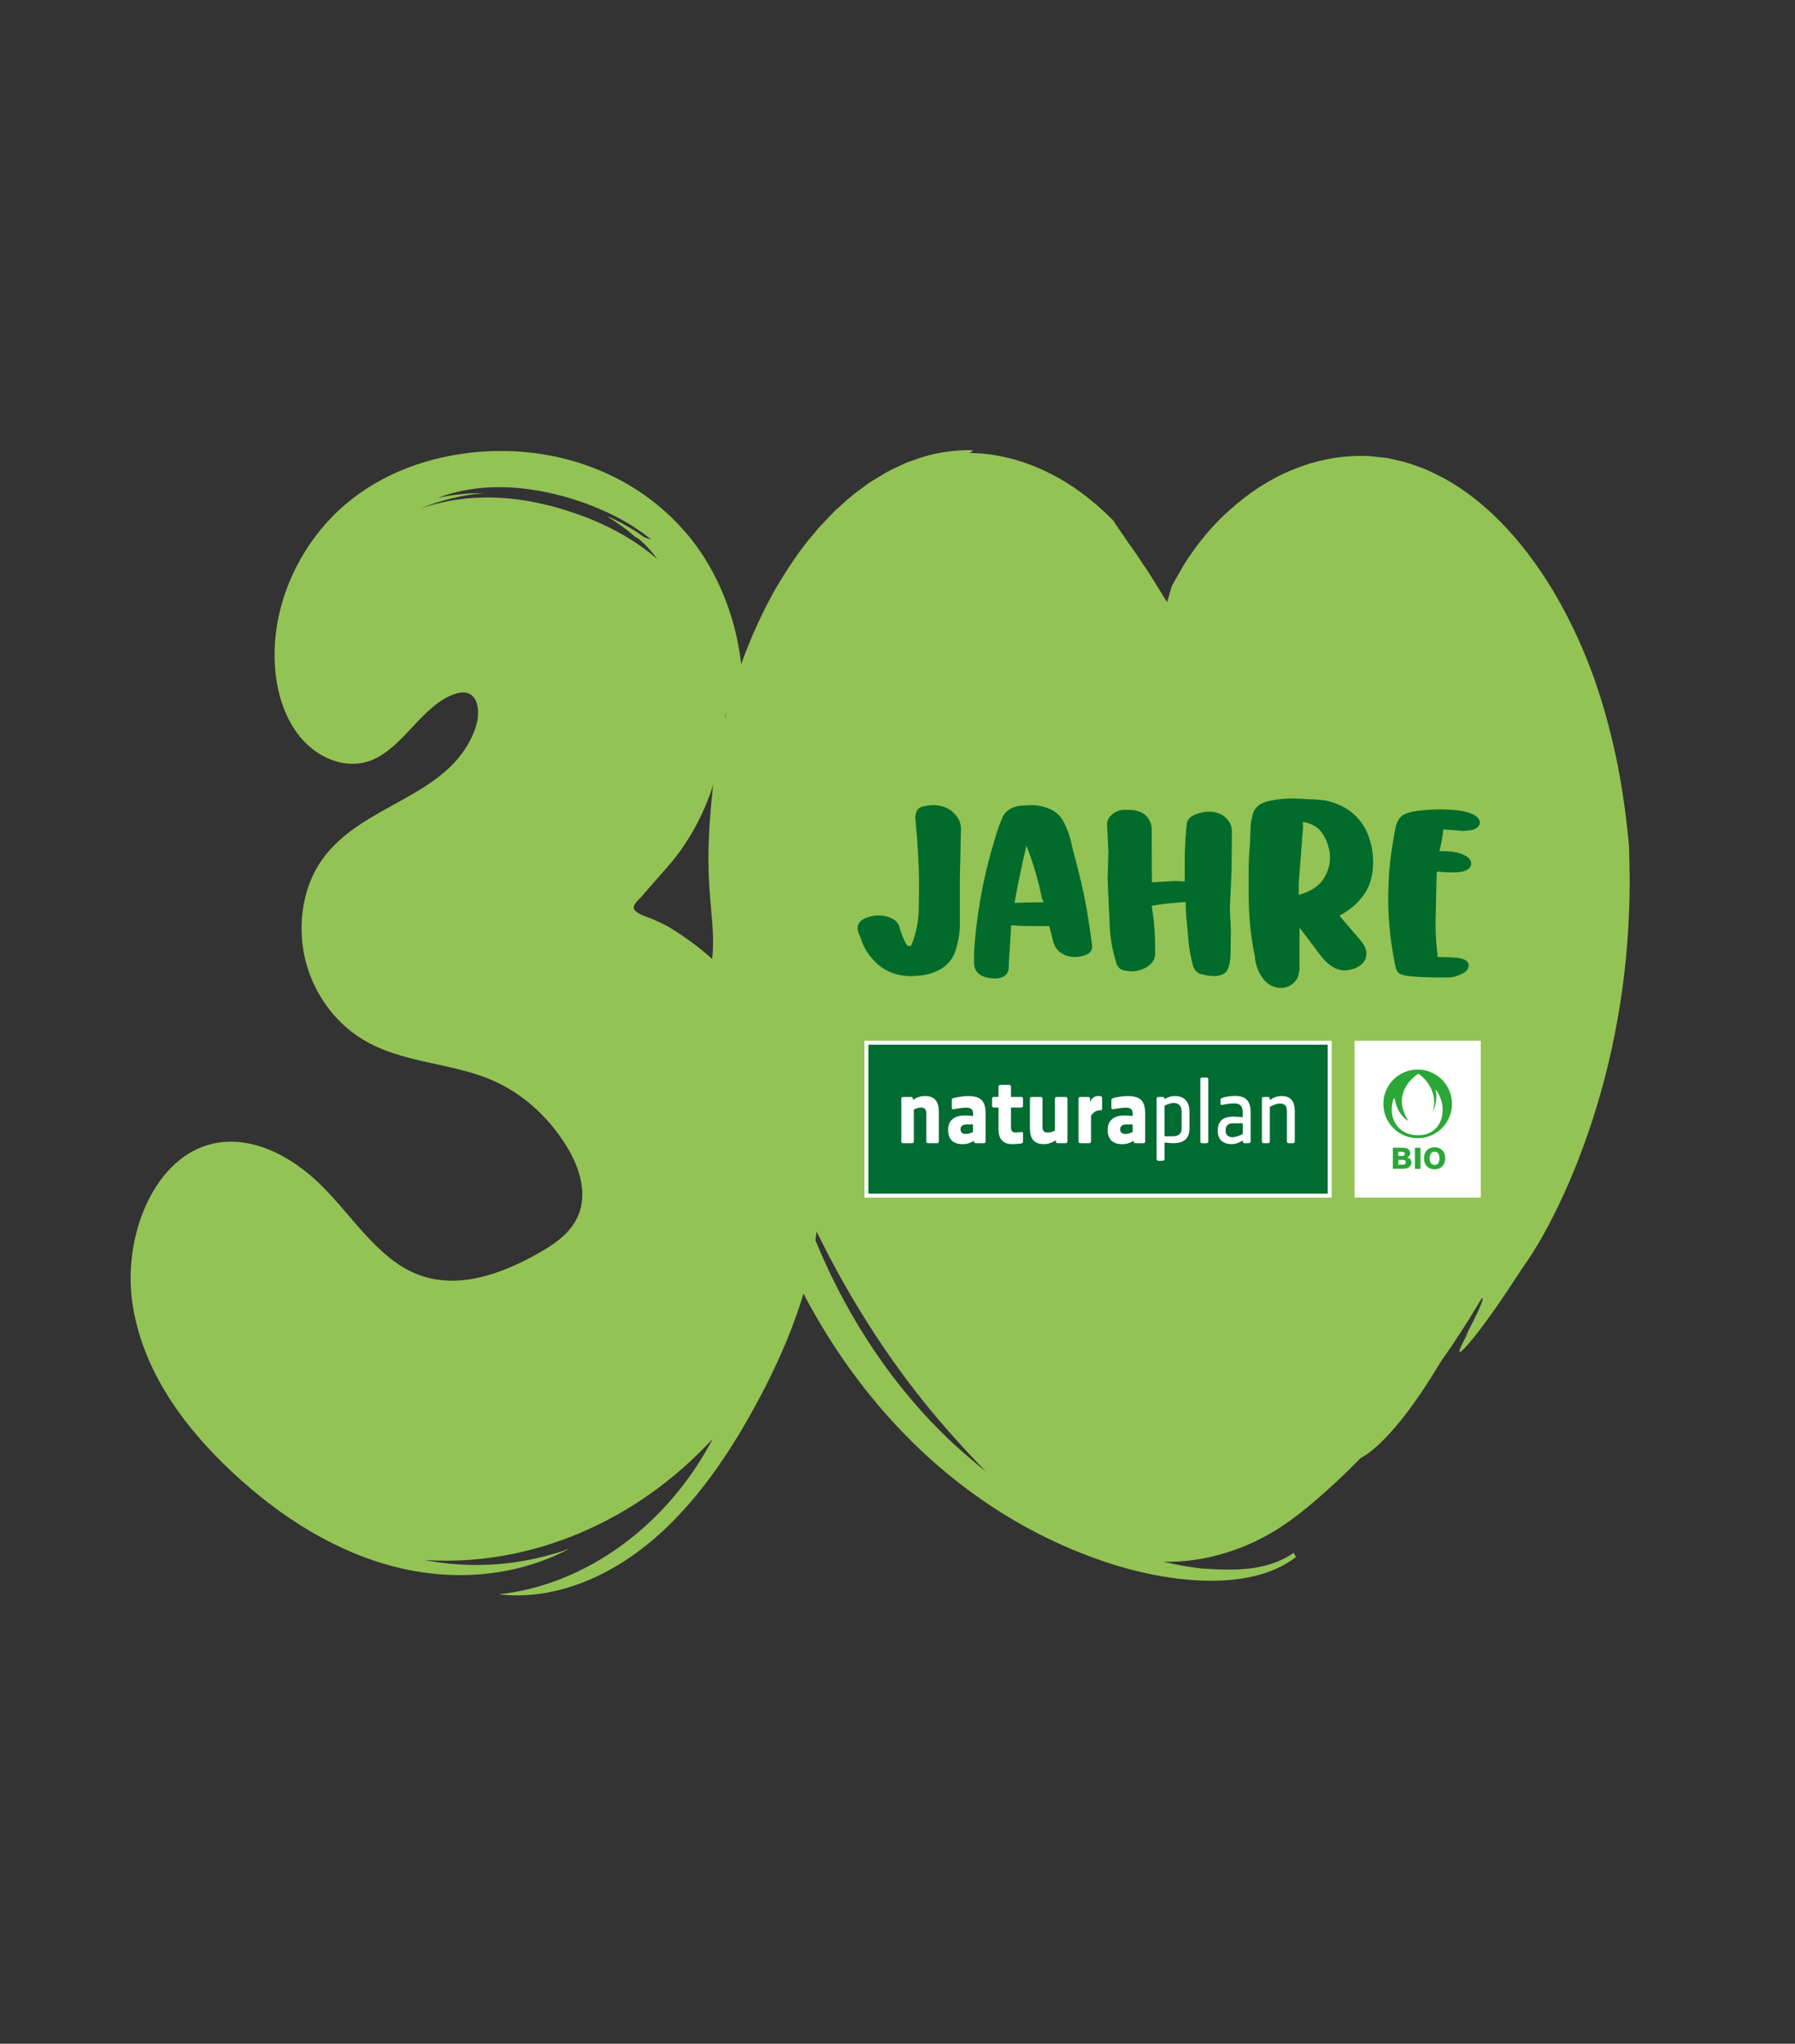 <?xml version="1.0" encoding="UTF-8"?><svg id="a" xmlns="http://www.w3.org/2000/svg" viewBox="0 0 375 427"><rect x="0" y="0" width="375" height="427" fill="#333333" stroke="none"/><defs><style>.b{fill:#006c31;}.c{fill:#006b2b;}.d{fill:#fff;}.e{fill:#93c355;}.f{fill:#2ba737;}</style></defs><path class="e" d="M340.36,177.25c-.49-5.61-1.25-11.42-2.38-17.3-1.18-5.89-2.74-11.86-4.76-17.69-4.12-11.62-10.13-22.84-18.29-31.71-4.07-4.41-8.7-8.21-13.76-10.89-1.29-.61-2.55-1.3-3.87-1.81-1.34-.46-2.64-1.01-3.99-1.36-.68-.16-1.36-.31-2.04-.47-.68-.15-1.35-.35-2.04-.39-.68-.07-1.36-.15-2.04-.22-.68-.08-1.35-.17-2.04-.14-5.41-.15-10.65,1-15.39,2.99-4.75,1.97-8.98,4.83-12.61,8.08-3.44,2.95-6.96,7.06-9.98,11.92-.69,1.22-1.38,2.45-2.08,3.68l-.26,.46c-.06,.12-.03,.09-.05,.15l-.06,.22-.15,.48c-.21,.68-.44,1.58-.75,2.52-.33-.44-.69-1.09-1.13-1.78-1.02-1.65-2-3.23-2.92-4.7-1.43-2.05-2.69-4.08-3.95-5.76-.62-.86-1.17-1.72-1.71-2.51-.55-.76-1.04-1.49-1.48-2.21-4.1-4.2-8.76-7.7-13.84-10.18-5.07-2.47-10.57-3.92-16.18-3.99l.72-.59c-4.12-.07-8.4,.53-12.4,2.07l-1.52,.53-1.47,.68c-.97,.48-1.97,.88-2.91,1.44l-2.8,1.7c-.94,.55-1.79,1.27-2.68,1.91-1.81,1.25-3.41,2.84-5.08,4.3l-2.33,2.43c-.38,.42-.79,.81-1.15,1.24l-1.09,1.3c-2.95,3.41-5.45,7.28-7.79,11.21-4.51,7.98-7.94,16.64-10.19,25.46-1.1,4.41-2,8.86-2.61,13.24-.6,4.37-.98,8.69-1.19,12.91-.35,7.39,.16,12.18,.48,15.92,.33,3.75,.54,6.48,.2,9.9,.55,7.25,1.8,14.78,3.68,22.19,.18,.72,.38,1.45,.57,2.17-.09,2.49-.03,2.33,0,2.16v.02c.02,.08,.35,1.73,.37,1.81,9.48,48.26,38.51,84.74,77.8,97.79,11.21,3.76,29.28,6.77,39.52-1.11l-.46-.89c-5.73,3.95-12.65,3.7-19.05,3.29-2.75-.3-5.47-.79-8.18-1.42,.6,.01,1.21,.01,1.81,0,.65-.02,1.29-.05,1.94-.1,5.85-.44,11.63-2.14,17.02-4.95,5.29-2.77,10.01-6.75,14.6-10.96,1.98-1.81,3.91-3.7,5.8-5.64,3.61-1.85,8.46-7.41,12.57-13.52,1.52-2.24,2.94-4.52,4.23-6.68,.84-1.19,1.68-2.38,2.49-3.59,2.09-3.11,4.09-6.3,6.02-9.56,.11-.08,.18-.09,.21-.03,.12,.23-.42,1.57-1.13,3.07-1.4,3.01-3.51,6.62-1.73,3.76-1.87,3.47-2.32,4.6-1.77,4.33,.53-.28,2.04-2,3.86-4.36,1.83-2.37,3.96-5.41,5.85-8.23,1.89-2.82,3.53-5.41,4.52-6.77,2.59-3.89,5.54-9.32,8.37-15.84,2.84-6.51,5.51-14.15,7.61-22.25,2.1-8.09,3.59-16.68,4.38-24.9,.39-4.11,.61-8.13,.72-11.97,.1-3.83,.03-7.49-.09-10.85Zm-142.47,123.15c-12.32-11.84-22.18-27.14-28.75-44.32,.21,.47,.42,.95,.64,1.42-.83-2.35-1.63-4.71-2.38-7.09,2.32,5.26,4.83,10.33,7.5,15.2,6.57,12.02,14.25,23.15,22.92,33.01,2.65,3.01,5.37,6,8.18,8.84-2.79-2.23-5.51-4.58-8.12-7.05Z"/><g><g><rect class="d" x="180.6" y="217.45" width="97.6" height="32.76"/><rect class="b" x="181.42" y="218.27" width="95.96" height="31.12"/><g><path class="d" d="M195.77,238.85h-1.88c-.21,0-.37-.15-.37-.37v-5.82c0-.79-.27-1.26-1.12-1.26-.46,0-1,.17-1.49,.41v6.67c0,.21-.15,.37-.37,.37h-1.87c-.21,0-.37-.15-.37-.37v-8.93c0-.21,.16-.37,.37-.37h1.68c.21,0,.37,.16,.37,.37v.27c.6-.43,1.45-.83,2.51-.83,2.18,0,2.9,1.31,2.9,3.29v6.2c0,.21-.15,.37-.37,.37Z"/><path class="d" d="M205.53,238.85h-1.68c-.21,0-.37-.15-.37-.37v-.13c-.64,.39-1.43,.7-2.34,.7-1.89,0-3.07-.89-3.07-2.99,0-1.97,1.29-3,3.48-3,.66,0,1.24,.04,1.74,.12v-.5c0-.89-.43-1.26-1.41-1.26-1.04,0-2.67,.33-2.67,.33-.21,.04-.37-.08-.37-.29v-1.64c0-.21,.15-.35,.37-.39,0,0,1.41-.43,3.09-.43,2.84,0,3.6,1.28,3.6,3.67v5.82c0,.21-.16,.37-.37,.37Zm-2.24-3.92h-1.32c-.93,0-1.3,.39-1.3,1.02,0,.6,.35,.97,1.1,.97,.48,0,1-.17,1.51-.41v-1.58Z"/><path class="d" d="M213.36,238.91s-.99,.13-1.9,.13c-1.84,0-2.86-.97-2.86-3.19v-4.45h-.98c-.21,0-.37-.15-.37-.37v-1.49c0-.21,.16-.37,.37-.37h.98v-2.14c0-.21,.15-.37,.37-.37h1.87c.21,0,.37,.15,.37,.37v2.14h2.15c.21,0,.36,.16,.36,.37v1.49c0,.21-.15,.37-.36,.37h-2.15v4.12c0,.79,.35,1.1,.99,1.1,.44,0,1.16-.12,1.16-.12,.23-.02,.36,.06,.36,.27v1.74c0,.21-.13,.35-.36,.39Z"/><path class="d" d="M222.63,238.85h-1.68c-.21,0-.37-.15-.37-.37v-.27c-.6,.43-1.45,.83-2.51,.83-2.19,0-2.9-1.31-2.9-3.28v-6.21c0-.21,.16-.37,.37-.37h1.87c.21,0,.37,.16,.37,.37v5.82c0,.79,.27,1.26,1.12,1.26,.46,0,1-.17,1.49-.41v-6.67c0-.21,.16-.37,.37-.37h1.87c.21,0,.37,.16,.37,.37v8.93c0,.21-.15,.37-.37,.37Z"/><path class="d" d="M229.94,231.99s-.12-.02-.19-.02c-.81,0-1.41,.52-1.82,1.14v5.37c0,.21-.15,.37-.37,.37h-1.88c-.21,0-.37-.15-.37-.37v-8.93c0-.21,.15-.37,.37-.37h1.68c.21,0,.37,.16,.37,.37v.73c.27-.69,.77-1.3,1.76-1.3,.21,0,.42,.04,.42,.04,.25,.04,.33,.15,.33,.37v2.24c0,.21-.1,.37-.31,.35Z"/><path class="d" d="M238.87,238.85h-1.68c-.21,0-.37-.15-.37-.37v-.13c-.64,.39-1.43,.7-2.34,.7-1.9,0-3.07-.89-3.07-2.99,0-1.97,1.29-3,3.48-3,.66,0,1.24,.04,1.74,.12v-.5c0-.89-.43-1.26-1.41-1.26-1.04,0-2.67,.33-2.67,.33-.21,.04-.37-.08-.37-.29v-1.64c0-.21,.16-.35,.37-.39,0,0,1.41-.43,3.09-.43,2.84,0,3.6,1.28,3.6,3.67v5.82c0,.21-.15,.37-.37,.37Zm-2.24-3.92h-1.31c-.93,0-1.3,.39-1.3,1.02,0,.6,.35,.97,1.1,.97,.48,0,1-.17,1.51-.41v-1.58Z"/><path class="d" d="M245.1,238.85c-.39,0-1.14-.06-1.82-.14v3.44c0,.21-.15,.37-.37,.37h-.91c-.21,0-.37-.16-.37-.37v-12.6c0-.21,.15-.37,.37-.37h.91c.21,0,.37,.16,.37,.37v.1c.56-.35,1.3-.66,2.13-.66,2.11,0,3.09,1.26,3.09,3.29v3.48c0,2.11-1.18,3.09-3.4,3.09Zm1.76-6.57c0-1.03-.46-1.84-1.64-1.84-.64,0-1.33,.27-1.94,.56v6.4h1.74c1.32,0,1.84-.62,1.84-1.64v-3.48Z"/><path class="d" d="M252.05,238.85h-.91c-.21,0-.37-.15-.37-.37v-12.99c0-.21,.15-.37,.37-.37h.91c.21,0,.37,.15,.37,.37v12.99c0,.21-.16,.37-.37,.37Z"/><path class="d" d="M260.9,238.85h-.91c-.21,0-.37-.15-.37-.37v-.21c-.6,.41-1.39,.77-2.32,.77-1.85,0-2.9-1-2.9-2.8,0-2.03,1.14-2.94,3.25-2.94,.68,0,1.97,.1,1.97,.1v-1.03c0-1.14-.45-1.84-1.74-1.84s-2.53,.31-2.53,.31c-.27,.06-.37-.1-.37-.31v-.74c0-.21,.13-.35,.37-.41,0,0,1.1-.41,2.69-.41,2.28,0,3.23,1.14,3.23,3.38v6.11c0,.21-.15,.37-.37,.37Zm-1.28-4.16h-1.93c-1.18,0-1.64,.52-1.64,1.55,0,.85,.48,1.35,1.45,1.35,.7,0,1.49-.33,2.13-.66v-2.24Z"/><path class="d" d="M270.14,238.85h-.91c-.21,0-.37-.15-.37-.37v-6.2c0-1.03-.25-1.72-1.47-1.72-.74,0-1.51,.37-2.11,.71v7.21c0,.21-.15,.37-.37,.37h-.91c-.21,0-.37-.15-.37-.37v-8.93c0-.21,.15-.37,.37-.37h.91c.21,0,.37,.16,.37,.37v.31c.54-.42,1.35-.87,2.47-.87,2.05,0,2.75,1.26,2.75,3.29v6.2c0,.21-.16,.37-.37,.37Z"/></g></g><g><rect class="d" x="282.99" y="217.45" width="26.37" height="32.76"/><g><path class="f" d="M294.24,243.95c-.41,.23-.99,.24-1.45,.24h-1.81v-4.4h1.8c.55,0,1.25,.01,1.62,.5,.14,.18,.21,.42,.21,.65,0,.44-.24,.74-.65,.88,.54,.12,.91,.49,.91,1.07,0,.44-.24,.85-.62,1.06Zm-1.36-3.3h-.76v.86h.68c.32,0,.67-.03,.67-.44,0-.36-.29-.42-.58-.42Zm.06,1.68h-.81v1.01h.86c.36,0,.7-.06,.7-.5,0-.47-.37-.51-.74-.51Z"/><path class="f" d="M295.59,244.2v-4.4h1.17v4.4h-1.17Z"/><path class="f" d="M299.7,244.3c-1.37,0-2.22-.95-2.22-2.3s.85-2.3,2.23-2.3,2.22,.96,2.22,2.3-.86,2.3-2.23,2.3Zm0-3.69c-.77,0-1.01,.75-1.01,1.39s.23,1.4,1.02,1.4,1.01-.73,1.01-1.38-.22-1.41-1.02-1.41Z"/></g><g><path class="f" d="M289,230.63c0-3.96,3.21-7.17,7.17-7.17s7.17,3.21,7.17,7.17-3.21,7.17-7.17,7.17-7.17-3.21-7.17-7.17h0Z"/><path class="d" d="M296.28,224.35s-6.04,3.64-2.06,9.84c0,0-2.3-1.16-2.81-4.54-.02-.14-.18-.31-.3,.03-1.2,3.42,.59,7.71,5.47,7.5,4.92-.21,6.03-5.85,3.5-9.34-.09-.14-.22-.18-.15,.1,.49,1.78-.33,3.87-.62,4.35,1.47-4.83-2.71-7.89-3.03-7.93h0Z"/></g></g></g><g><path class="c" d="M199.1,169.69c-1.09-.98-2.49-1.48-4.21-1.48h0c-1.13,.06-1.96,.21-2.54,.45-.52,.22-1.13,.77-1.13,2.22,.52,5.26,.78,10.17,.78,14.58l-.06,4.31c0,2.56-.51,5.12-1.51,7.6-.05,.08-.1,.18-.16,.31h-.03c-.54,0-.77-.19-.89-.35-.68-1.27-1.18-2.56-1.5-3.83l-.02-.07c-.29-.72-.87-1.27-1.73-1.65-1.54-.68-3.49-.73-5.33,.06-1.33,.57-1.61,1.44-1.61,2.07v.08c.09,.63,.21,1.05,.36,1.32,.09,.16,.19,.39,.28,.64,.59,2.03,1.77,3.87,3.51,5.48,1.94,1.68,4.33,2.53,7.13,2.53h0l1.84-.13c3.67-.48,6.09-2.08,7.2-4.79,.62-1.78,.97-3.59,1.05-5.39v-10.16l.23-10.28c0-1.34-.56-2.52-1.67-3.52Z"/><path class="c" d="M226.59,187.63c-.53-2.66-1.31-5.89-2.32-9.59l-.33-1.32c-.31-1.67-.88-3.33-1.69-4.94-.66-1.29-1.66-2.22-2.95-2.77-1.23-.53-2.54-.79-3.92-.79h0l-2.36,.13c-1.52,.22-2.67,.9-3.4,2.01l-.05,.09c-.76,1.72-1.38,3.47-1.83,5.18l-.51,1.71c-2.03,7.1-3.29,14.38-3.74,21.67v2.13c0,1.46,.75,3.21,4.33,3.29,2.27,0,2.8-1.26,2.91-2.01v-.09c0-1.05,.06-2.11,.17-3.16l.34-5.75-.02-.06s.07-.05,.25-.05c1.21,.12,2.46,.17,3.72,.17h3.72c.21,0,.3,.04,.31,.05l.91,3.54c.31,.9,.89,1.62,1.72,2.13,.81,.5,1.73,.75,2.74,.75,.63,0,1.34-.13,2.11-.39,1.29-.44,1.48-1.31,1.48-1.79v-.08c-.53-4.03-1.06-7.41-1.59-10.07Zm-7.94,1.2l-.59-.19h.01l.58,.19h0Zm-4.2-12.13c1.37,3.51,2.44,7.14,3.18,10.81l.19,.55,.06,.13c.08,.12,.13,.22,.16,.31-.16,.01-.42,.02-.83,.02-2.06,0-3.84,.04-5.26,.12,.7-3.95,1.53-7.96,2.49-11.94Z"/><path class="c" d="M255.83,170.62c-1.56-1.18-3.72-1.39-6.14-.44-1.48,.58-1.79,1.58-1.79,2.25-.26,2.65-.4,5.27-.4,7.81v3.93l-1.81-.11-5.02,.29c-.03-.87-.06-3.62-.06-11.05,0-1.1-.4-2.06-1.19-2.87-.79-.81-2.08-1.23-3.81-1.23h-.73c-.89,0-1.71,.3-2.44,.88-.77,.62-1.16,1.33-1.16,2.14l.28,5.83-.17,5.5,.39,8.71c.04,3.08,.54,6.15,1.49,9.12l.02,.06c.25,.56,.59,.95,1.01,1.14,.35,.16,.79,.26,1.27,.28l.68,.09h.08c1.16,0,2.24-.3,3.22-.89,1.04-.64,1.64-1.49,1.78-2.53v-.08c0-2.07-.04-3.84-.14-5.26-.09-1.38-.28-3.04-.57-4.93,.02,0,.05-.02,.08-.03,2.24-.39,4.52-.64,6.72-.75,.18,0,.27,.02,.29,.03,0,1.61,.1,3.2,.28,4.7l.22,2.41c.11,1.9,.42,3.83,.91,5.71,.35,1.59,1.22,2.08,1.85,2.2,1.02,.27,1.9,.4,2.63,.4,1.45,0,2.41-.46,2.85-1.36,.38-.77,.59-1.87,.63-3.37l.06-4.89-.22-4.54,.25-5.13c.06-1.13,.09-2,.11-2.63,.02-.63,.03-1.34,.03-2.14l.05-6.35c-.09-1.2-.61-2.17-1.56-2.89Z"/><path class="c" d="M282.76,170.06h0c-1.46-1.33-3.39-2.27-5.74-2.8l-.5-.05c-.99-.14-2.05-.22-3.15-.22-1.1-.11-2.23-.17-3.35-.17-1.84,0-3.6,.21-5.22,.61-1.82,.46-2.88,1.47-3.15,2.99l-.05,.27c-.24,.78-.35,1.63-.35,2.51l-.11,3.03c-.19,2.05-.28,4.06-.28,5.97v4.47c0,3.99,.33,7.85,.97,11.49l.33,1.66c.09,1.75,.72,3.39,1.91,4.9,.5,.53,1.03,.95,1.57,1.23,.57,.3,1.27,.45,2.08,.45,.72,0,1.39-.21,2-.61,.59-.39,1.04-.88,1.35-1.45l.05-.11c.24-.77,.37-1.59,.37-2.44v-7.95c.29,.35,1.32,1.7,4.37,5.76,1.58,2.08,3.27,3.14,5.05,3.14,1.01,0,2-.29,2.96-.85,1.04-.62,1.59-1.53,1.59-2.65,0-.95-.47-1.94-1.38-2.95l-4.16-4.87-.06-.13s.05-.02,.09-.04l.08-.04c2.92-1.62,4.97-3.79,6.08-6.47,.51-1.53,.76-3.09,.76-4.62,0-1.79-.31-3.59-.93-5.35-.63-1.79-1.69-3.37-3.15-4.7Zm-10.59,1.65c1.9,.33,3.22,1.1,4.04,2.34,1.09,1.68,1.65,3.42,1.65,5.16,0,1.55-.48,3.06-1.42,4.5-.92,1.41-2.54,2.47-4.8,3.17l-.32,.05v-2.34l.9-11.75v-.03l-.04-1.09Z"/><path class="c" d="M308.07,170.32h-.01c-1.31-.81-3.7-1.21-7.3-1.21-1.44,0-2.89,.09-4.29,.26-1.88,.22-3.1,.61-3.73,1.21-.62,.59-1.04,1.48-1.25,2.65-.53,2.78-.9,5.21-1.11,7.2-.21,2-.33,4.44-.37,7.26,0,4.65,.5,9.38,1.47,14,.1,.76,.38,1.33,.86,1.69,.55,.42,2.17,.85,9.99,.85,1.14,0,2.24-.29,3.26-.87,.8-.35,1.24-.97,1.24-1.74l-.02-.17c-.13-.43-.42-.75-.85-.94-.3-.13-.64-.23-1.02-.31-.38-.08-.78-.12-1.14-.12-.95-.09-1.97-.13-3.04-.13-.37,0-.47-.07-.46-.07h0v-.59c-.26-1.98-.39-4.13-.39-6.38l.22-10.44c.03-.18,.06-.28,.08-.34,.13-.02,.32-.03,.59-.03,.13,.05,.26,.08,.39,.1,.07,0,.21,.03,2.39,.07,.71,0,1.39-.06,2.03-.18l.07-.02c1.11-.34,1.67-.9,1.67-1.65,0-.67-.41-1.22-1.23-1.65-.65-.34-1.34-.58-2.05-.72-.69-.13-1.4-.2-2.11-.2-.4,0-.81,0-1.24-.02,.38-1.53,.66-3.06,.83-4.55h.02l4.23,.34,1.75-.22,.13-.03c.98-.35,1.47-.86,1.47-1.51,0-.56-.36-1.07-1.07-1.53Z"/></g><path class="e" d="M139.85,180.66c7.15-8.35,11.44-19.97,11.73-31.78,.74,4.75,.59,9.69-.44,14.36,7.83-16.35,3.68-38.3-7.58-51.63-11.26-13.33-28.22-18.65-44.2-17.14-9.76,.93-19.52,4.3-27.4,11.09s-13.7,17.26-14.51,28.67c-.48,6.71,.87,13.8,4.61,18.92,3.74,5.12,10.07,7.84,15.53,5.69,6.74-2.66,10.66-11.62,17.51-13.87,1.01-.33,2.14-.49,3.08,.05,2.06,1.17,1.99,4.68,1.11,7.16-5.35,15.07-24.78,15.44-32.86,28.74-3.49,5.75-4.3,13.47-2.5,20.19,1.8,6.72,6.08,12.39,11.38,15.76,8.62,5.49,19.15,4.94,28.27,9.16,5.82,2.69,10.96,7.34,14.66,13.24,2.48,3.96,4.35,9.09,2.92,13.7-1.28,4.12-4.79,6.62-8.14,8.56-8.22,4.77-17.88,8.19-26.48,4.44-7.77-3.39-12.93-11.82-19.23-18.13-6.64-6.65-15.67-11.18-24.12-8.55-11.34,3.54-17.48,19.28-15.55,32.81,1.93,13.53,9.99,24.81,18.97,33.64,9.95,9.78,21.55,17.53,34.18,21.15,12.63,3.62,26.34,2.92,38.19-3.32-9.78,3.51-20.27,4.32-30.36,2.35,21.9,1.51,44.2-7.85,60.27-25.3-9.5,18.15-26.6,30.56-44.72,32.48,11.32,1.32,22.75-3.4,31.98-11.17,9.23-7.77,16.44-18.41,22.44-29.7,6.76-12.7,12.24-26.89,12.49-41.84,.19-11.8-3.14-23.38-8.71-33.15-5.63-9.9-13.5-18.08-22.55-23.5-1.2-.72-2.46-1.26-3.72-1.8-1.02-.43-2.7-.87-3.51-1.78-.65-.73,.47-1.91,.96-2.32m-11.69-79.97c-8.96-3.37-18.57-4.97-27.94-3.22-2.01,.37-4.04,.91-6.05,1.58,4.35-1.79,8.86-2.86,13.26-3.2-3.23-.03-6.45,.28-9.64,.99,2.13-.82,5.16-1.7,8.81-2.04,3.64-.38,7.87-.22,12.21,.54,4.33,.77,8.78,2.09,12.86,3.86,4.09,1.74,7.82,3.97,10.74,6.39-.47-.17-.94-.34-1.42-.48-2.07-1.49-3.72-2.38-4.9-3.04-1.2-.62-1.95-.99-2.39-1.17-.86-.36-.4-.07,.39,.41,.47,.29,1.03,.67,1.5,1.02,1.2,.79,2.36,1.71,3.47,2.72,.33,.12,.63,.3,.92,.56,1.4,1.23,2.6,2.58,3.65,4.03-4.24-3.67-9.4-6.67-15.47-8.96Z"/></svg>